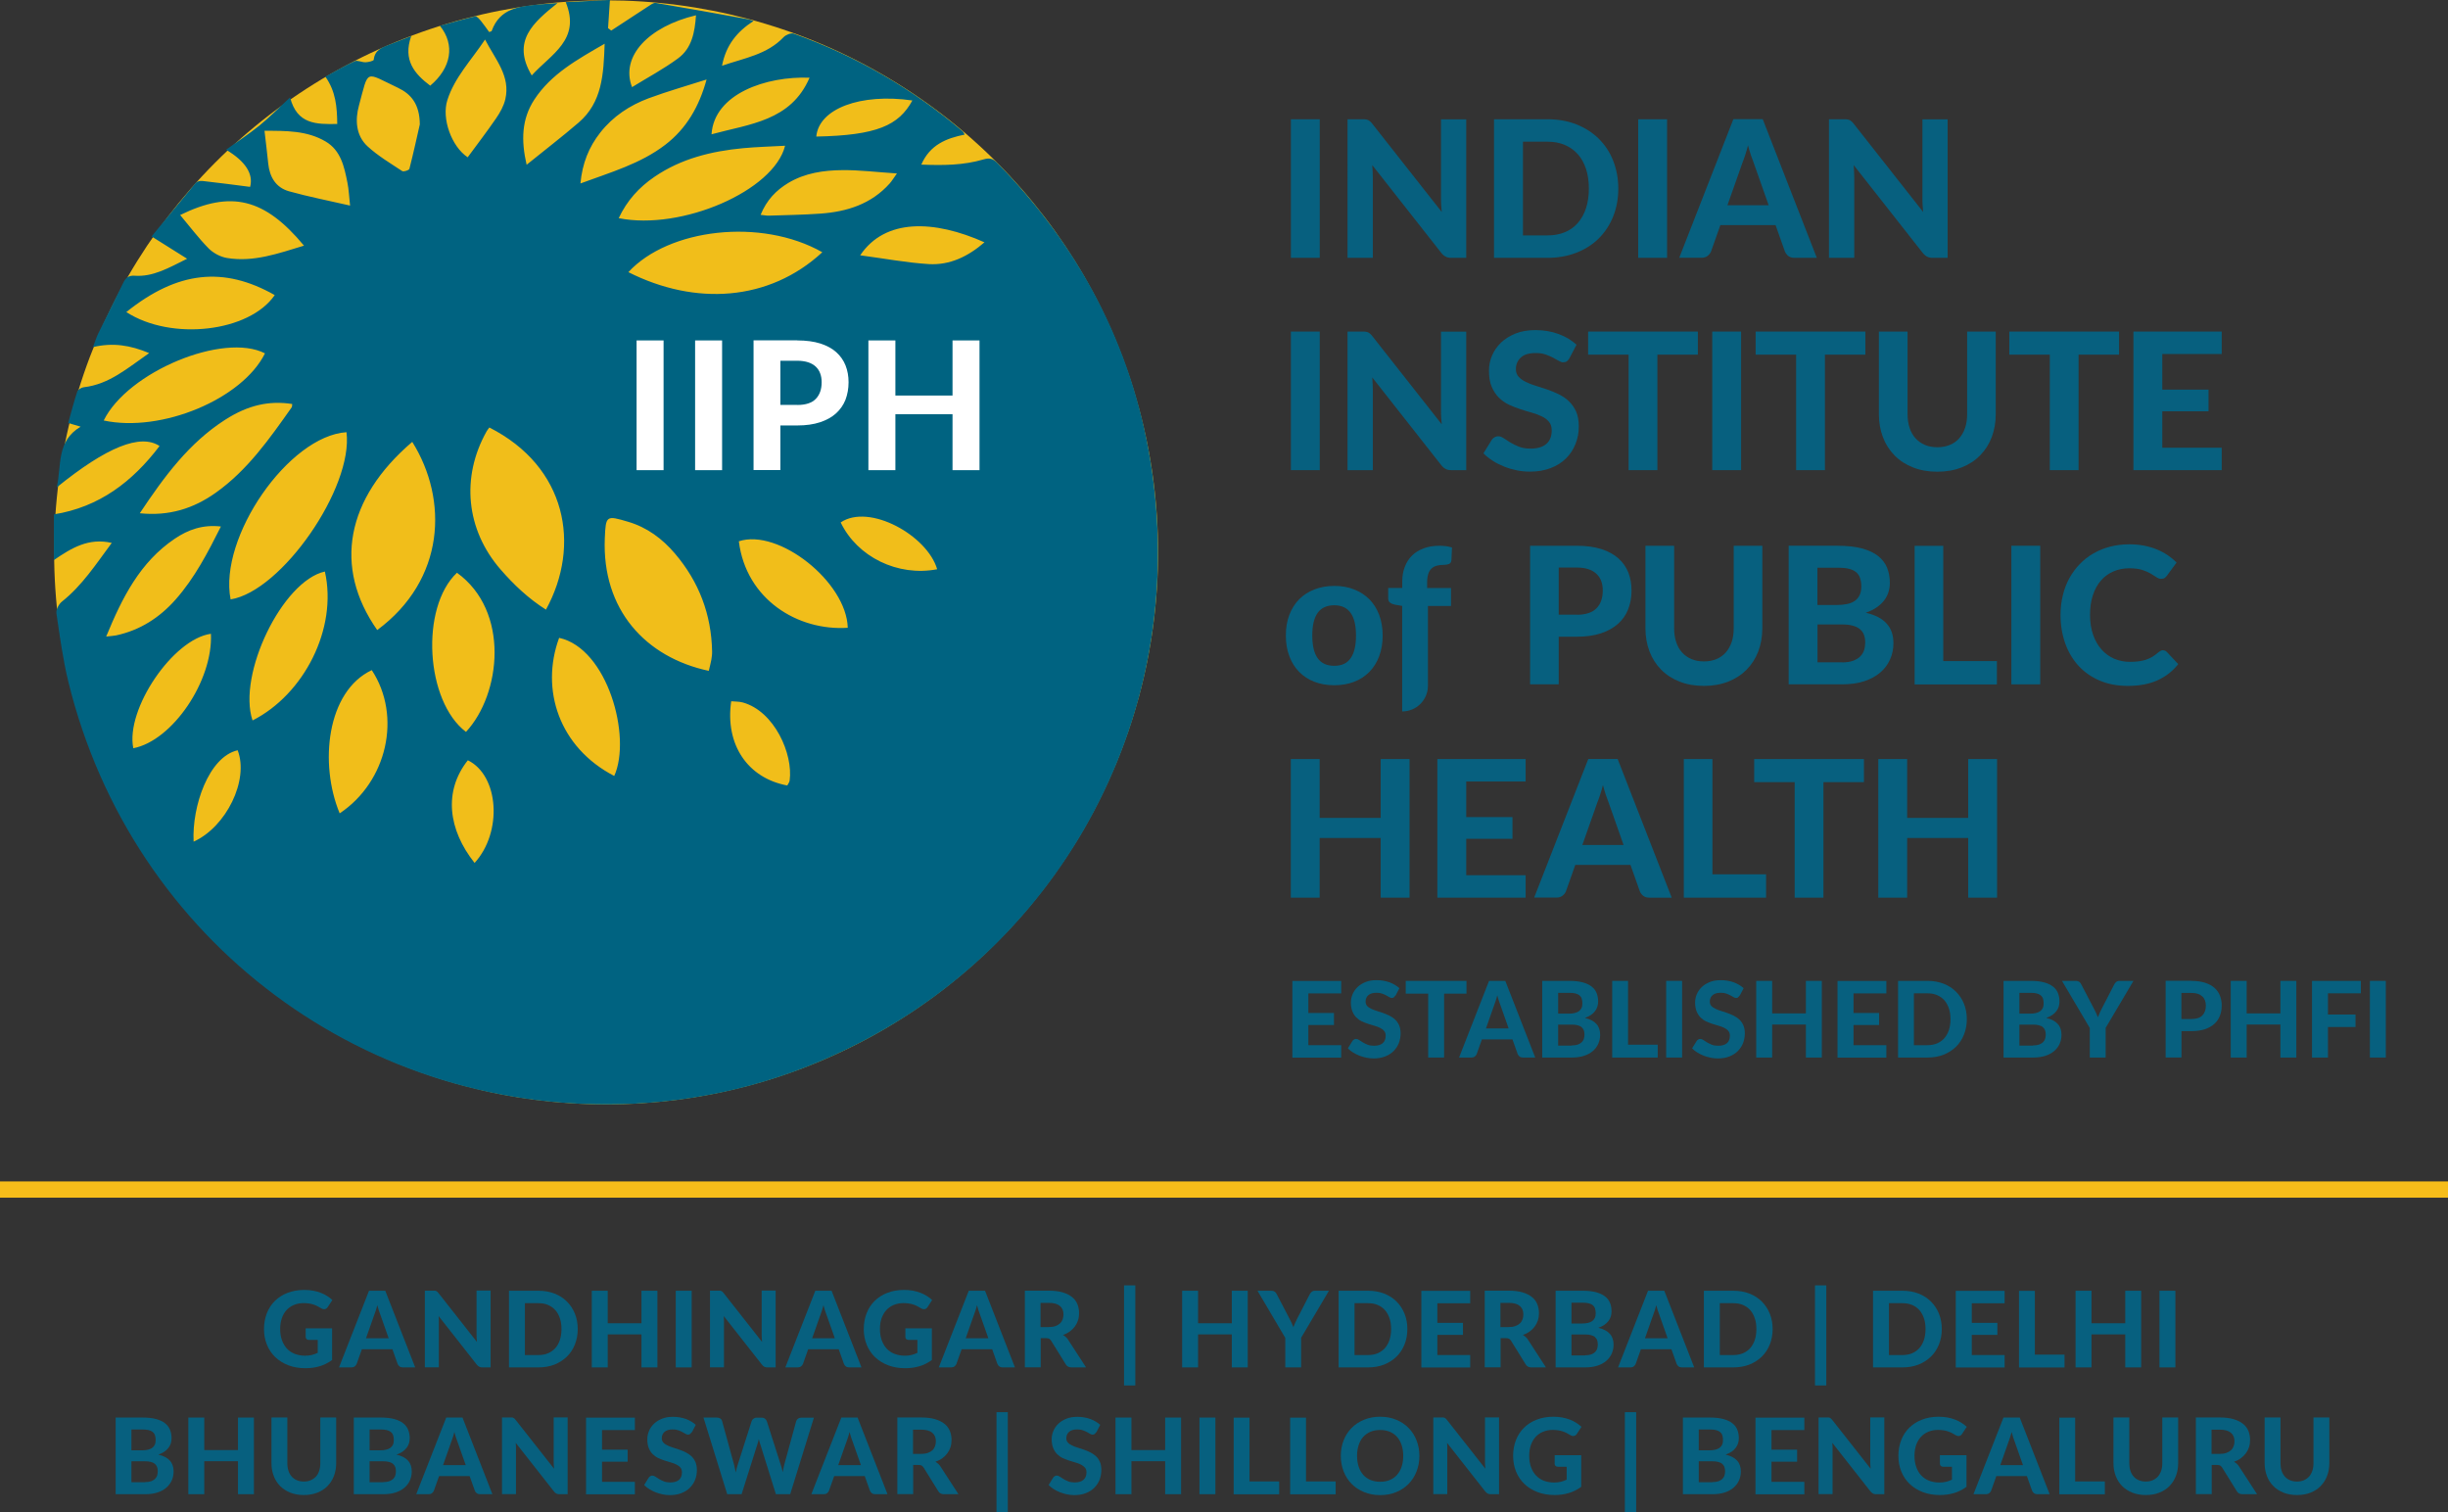 <?xml version="1.0" encoding="UTF-8"?>
<svg id="Layer_2" data-name="Layer 2" xmlns="http://www.w3.org/2000/svg" viewBox="0 0 301.18 186.04">
  <rect x="0" y="0" width="301.18" height="186.04" fill="#333333" stroke="none"/>
  <defs>
    <style>
      .cls-1 {
        fill: #07607f;
      }

      .cls-2 {
        fill: #fff;
      }

      .cls-3 {
        fill: #006381;
      }

      .cls-4 {
        fill: #f1be1a;
      }

      .cls-5 {
        fill: none;
        stroke: #f6bd1a;
        stroke-miterlimit: 10;
        stroke-width: 2px;
      }
    </style>
  </defs>
  <g id="Layer_1-2" data-name="Layer 1">
    <g>
      <g>
        <path class="cls-1" d="M37.62,163.42h3.24v3.89c-.48.35-.99.61-1.54.77-.54.16-1.12.24-1.73.24-.78,0-1.48-.12-2.11-.36-.63-.24-1.17-.58-1.61-1-.45-.43-.79-.94-1.03-1.53-.24-.59-.36-1.23-.36-1.93s.12-1.35.35-1.94c.23-.59.56-1.1.99-1.52s.95-.76,1.56-.99,1.29-.36,2.04-.36c.39,0,.75.03,1.09.09.34.06.65.15.94.26.29.11.55.24.79.39s.46.32.65.5l-.57.87c-.09.14-.2.22-.34.25s-.29,0-.46-.1c-.16-.1-.31-.18-.46-.26-.15-.08-.31-.14-.48-.2-.17-.06-.35-.1-.55-.13-.2-.03-.43-.05-.69-.05-.44,0-.83.08-1.19.23-.35.15-.66.37-.91.64-.25.28-.44.61-.57,1-.13.39-.2.83-.2,1.31,0,.52.07.98.22,1.39.15.41.36.76.62,1.04.27.28.59.5.97.64s.79.22,1.25.22c.31,0,.59-.03.84-.09.24-.06.48-.15.72-.26v-1.59h-1.07c-.13,0-.22-.03-.3-.1-.07-.07-.11-.15-.11-.26v-1.09Z"/>
        <path class="cls-1" d="M51.09,168.22h-1.52c-.17,0-.31-.04-.41-.12-.11-.08-.19-.18-.24-.31l-.64-1.8h-3.76l-.64,1.8c-.04.11-.12.21-.23.3s-.24.13-.41.13h-1.53l3.69-9.43h2l3.68,9.43ZM47.82,164.64l-1.02-2.89c-.06-.15-.12-.33-.19-.53-.07-.2-.13-.42-.19-.66-.06.24-.12.47-.19.67-.07.21-.13.38-.19.54l-1.01,2.87h2.8Z"/>
        <path class="cls-1" d="M60.36,158.79v9.43h-1.01c-.15,0-.28-.02-.38-.08-.1-.05-.21-.13-.31-.26l-4.7-5.98c.01.15.02.3.03.45,0,.15,0,.28,0,.41v5.45h-1.72v-9.43h1.03c.08,0,.15,0,.21,0,.06,0,.11.02.16.05.05.02.09.05.14.09.04.04.09.09.14.16l4.73,6.01c-.02-.16-.03-.32-.04-.48,0-.15-.01-.3-.01-.44v-5.4h1.72Z"/>
        <path class="cls-1" d="M71.08,163.5c0,.69-.12,1.32-.35,1.9-.23.58-.56,1.08-.98,1.49s-.93.74-1.52.98c-.59.23-1.25.35-1.98.35h-3.63v-9.43h3.63c.72,0,1.38.12,1.98.35.59.23,1.1.56,1.52.98.42.42.75.92.98,1.49s.35,1.21.35,1.89ZM69.08,163.5c0-.49-.06-.94-.2-1.33-.13-.39-.32-.73-.56-1-.24-.27-.54-.48-.89-.63-.35-.15-.74-.22-1.19-.22h-1.66v6.38h1.66c.44,0,.84-.07,1.19-.22.35-.15.64-.36.89-.63s.43-.61.56-1c.13-.39.2-.84.2-1.34Z"/>
        <path class="cls-1" d="M80.88,158.79v9.43h-1.96v-4.06h-4.15v4.06h-1.96v-9.43h1.96v4h4.15v-4h1.96Z"/>
        <path class="cls-1" d="M85.1,168.22h-1.96v-9.43h1.96v9.43Z"/>
        <path class="cls-1" d="M95.43,158.79v9.43h-1.01c-.15,0-.28-.02-.38-.08-.1-.05-.21-.13-.3-.26l-4.7-5.98c.01.15.02.3.03.45s0,.28,0,.41v5.45h-1.72v-9.43h1.03c.08,0,.15,0,.21,0,.06,0,.11.02.16.05.05.02.09.05.14.09s.09.09.14.16l4.73,6.01c-.02-.16-.03-.32-.04-.48,0-.15-.01-.3-.01-.44v-5.4h1.72Z"/>
        <path class="cls-1" d="M105.99,168.22h-1.51c-.17,0-.31-.04-.41-.12s-.19-.18-.24-.31l-.64-1.8h-3.76l-.64,1.8c-.04.11-.12.21-.23.3s-.25.13-.41.13h-1.53l3.69-9.43h2l3.68,9.43ZM102.71,164.64l-1.02-2.89c-.06-.15-.12-.33-.19-.53-.07-.2-.13-.42-.19-.66-.06.24-.12.47-.19.67-.07.21-.13.38-.19.54l-1.01,2.87h2.8Z"/>
        <path class="cls-1" d="M111.41,163.42h3.24v3.89c-.48.35-.99.61-1.54.77-.54.16-1.12.24-1.73.24-.78,0-1.48-.12-2.11-.36s-1.17-.58-1.61-1c-.45-.43-.79-.94-1.03-1.53-.24-.59-.36-1.23-.36-1.93s.12-1.35.35-1.94c.23-.59.56-1.1.99-1.52.43-.42.95-.76,1.56-.99.61-.24,1.29-.36,2.04-.36.39,0,.75.03,1.09.09.34.06.65.15.94.26.29.11.55.24.79.39s.46.32.65.5l-.56.87c-.09.14-.2.22-.34.25s-.29,0-.46-.1c-.16-.1-.31-.18-.46-.26-.15-.08-.31-.14-.48-.2-.17-.06-.35-.1-.55-.13-.2-.03-.43-.05-.69-.05-.44,0-.83.08-1.19.23s-.66.37-.91.64-.44.61-.58,1-.2.83-.2,1.31c0,.52.07.98.22,1.39.15.41.36.76.62,1.04.27.28.59.5.97.64s.79.22,1.25.22c.31,0,.59-.03.83-.09.25-.06.48-.15.72-.26v-1.59h-1.07c-.12,0-.22-.03-.3-.1s-.11-.15-.11-.26v-1.09Z"/>
        <path class="cls-1" d="M124.88,168.22h-1.52c-.17,0-.31-.04-.41-.12-.11-.08-.19-.18-.24-.31l-.64-1.8h-3.76l-.64,1.8c-.04.11-.12.21-.23.3s-.24.13-.41.13h-1.53l3.69-9.43h2l3.68,9.43ZM121.6,164.64l-1.02-2.89c-.06-.15-.12-.33-.19-.53-.07-.2-.13-.42-.19-.66-.06.24-.12.47-.19.67-.07.21-.13.38-.19.54l-1.01,2.87h2.8Z"/>
        <path class="cls-1" d="M133.59,168.22h-1.76c-.33,0-.57-.13-.71-.38l-1.79-2.89c-.07-.11-.15-.2-.24-.25s-.22-.08-.39-.08h-.66v3.59h-1.95v-9.43h2.96c.66,0,1.22.07,1.69.21.47.14.85.33,1.15.57.3.24.52.53.66.87.14.34.21.71.21,1.11,0,.31-.04.61-.13.89-.09.28-.22.53-.39.76-.17.23-.38.43-.62.61-.25.18-.53.32-.84.43.13.07.24.15.35.25.11.1.21.21.29.35l2.2,3.39ZM129.02,163.26c.32,0,.59-.04.82-.12s.42-.19.57-.33c.15-.14.26-.31.33-.5s.1-.4.1-.62c0-.45-.15-.79-.45-1.04s-.75-.37-1.36-.37h-1.01v2.98h1Z"/>
        <path class="cls-1" d="M138.29,158.13h1.39v12.31h-1.39v-12.31Z"/>
        <path class="cls-1" d="M153.51,158.79v9.43h-1.96v-4.06h-4.15v4.06h-1.96v-9.43h1.96v4h4.15v-4h1.96Z"/>
        <path class="cls-1" d="M160.08,164.59v3.63h-1.95v-3.63l-3.42-5.8h1.72c.17,0,.3.04.41.12.1.08.18.18.24.31l1.55,2.97c.1.2.2.39.28.56.08.17.16.35.22.52.06-.17.13-.35.21-.52.08-.17.17-.36.27-.56l1.53-2.97c.05-.1.13-.2.23-.29.1-.09.24-.14.4-.14h1.73l-3.43,5.8Z"/>
        <path class="cls-1" d="M173.15,163.5c0,.69-.12,1.32-.35,1.9-.23.58-.56,1.08-.98,1.49s-.93.74-1.52.98c-.59.23-1.25.35-1.98.35h-3.63v-9.43h3.63c.72,0,1.38.12,1.98.35.59.23,1.1.56,1.52.98.42.42.75.92.98,1.49s.35,1.21.35,1.89ZM171.15,163.5c0-.49-.06-.94-.2-1.33-.13-.39-.32-.73-.56-1-.24-.27-.54-.48-.89-.63-.35-.15-.74-.22-1.19-.22h-1.66v6.38h1.66c.44,0,.84-.07,1.19-.22.35-.15.64-.36.89-.63.24-.28.43-.61.56-1,.13-.39.2-.84.2-1.34Z"/>
        <path class="cls-1" d="M176.84,160.32v2.42h3.15v1.48h-3.15v2.48h4.04v1.53h-6.01v-9.43h6.01v1.53h-4.04Z"/>
        <path class="cls-1" d="M190.17,168.22h-1.76c-.33,0-.57-.13-.71-.38l-1.79-2.89c-.07-.11-.16-.2-.24-.25s-.22-.08-.39-.08h-.66v3.59h-1.95v-9.43h2.96c.66,0,1.22.07,1.69.21.47.14.85.33,1.15.57.3.24.52.53.66.87s.21.71.21,1.11c0,.31-.04.61-.13.89s-.22.53-.39.76c-.17.23-.38.43-.62.61s-.53.32-.84.43c.13.07.24.15.35.25.11.1.21.21.29.35l2.2,3.39ZM185.6,163.26c.32,0,.59-.04.82-.12s.42-.19.57-.33.26-.31.33-.5.1-.4.1-.62c0-.45-.15-.79-.45-1.04s-.75-.37-1.36-.37h-1.01v2.98h1Z"/>
        <path class="cls-1" d="M194.74,158.79c.63,0,1.17.06,1.62.18s.81.29,1.1.51.49.48.62.8c.13.31.19.66.19,1.05,0,.22-.03.42-.09.62s-.16.39-.29.56c-.13.18-.3.33-.51.48-.21.14-.46.26-.74.36.64.15,1.12.4,1.42.74.31.34.46.79.46,1.33,0,.4-.08.77-.23,1.11-.15.34-.38.64-.67.89-.29.25-.66.45-1.09.59-.43.14-.93.21-1.49.21h-3.65v-9.43h3.35ZM193.34,160.27v2.55h1.28c.27,0,.52-.02.73-.07.21-.05.39-.12.53-.22s.25-.23.33-.39c.08-.16.11-.36.11-.59s-.03-.43-.09-.6c-.06-.17-.16-.3-.29-.4s-.29-.17-.49-.22c-.2-.05-.44-.07-.71-.07h-1.4ZM195.01,166.73c.31,0,.57-.04.77-.11.2-.08.36-.18.48-.3.12-.13.21-.27.25-.43.05-.16.07-.33.07-.5,0-.19-.03-.36-.08-.51s-.15-.28-.27-.39c-.12-.11-.29-.19-.49-.24-.2-.06-.45-.08-.74-.08h-1.66v2.58h1.67Z"/>
        <path class="cls-1" d="M208.44,168.22h-1.51c-.17,0-.31-.04-.41-.12-.11-.08-.18-.18-.24-.31l-.64-1.8h-3.76l-.64,1.8c-.04.11-.12.21-.23.3s-.25.13-.41.13h-1.53l3.69-9.43h2l3.68,9.43ZM205.17,164.64l-1.02-2.89c-.06-.15-.12-.33-.19-.53-.07-.2-.13-.42-.19-.66-.06.24-.12.47-.19.67-.07.21-.13.38-.19.54l-1.01,2.87h2.8Z"/>
        <path class="cls-1" d="M218.09,163.5c0,.69-.12,1.32-.35,1.9-.23.58-.56,1.08-.98,1.49s-.93.74-1.52.98c-.59.23-1.25.35-1.98.35h-3.63v-9.43h3.63c.72,0,1.38.12,1.98.35.59.23,1.1.56,1.52.98.42.42.75.92.98,1.49s.35,1.21.35,1.89ZM216.09,163.5c0-.49-.06-.94-.2-1.33-.13-.39-.32-.73-.56-1-.24-.27-.54-.48-.89-.63-.35-.15-.74-.22-1.19-.22h-1.66v6.38h1.66c.44,0,.84-.07,1.19-.22.35-.15.64-.36.89-.63.24-.28.43-.61.56-1,.13-.39.2-.84.2-1.34Z"/>
        <path class="cls-1" d="M223.3,158.13h1.39v12.31h-1.39v-12.31Z"/>
        <path class="cls-1" d="M238.9,163.5c0,.69-.12,1.32-.35,1.9-.23.58-.56,1.08-.98,1.49s-.93.74-1.52.98c-.59.23-1.25.35-1.98.35h-3.63v-9.43h3.63c.72,0,1.38.12,1.98.35.59.23,1.1.56,1.52.98.42.42.75.92.98,1.49s.35,1.21.35,1.89ZM236.9,163.5c0-.49-.06-.94-.2-1.33-.13-.39-.32-.73-.56-1-.24-.27-.54-.48-.89-.63-.35-.15-.74-.22-1.19-.22h-1.66v6.38h1.66c.44,0,.84-.07,1.19-.22.35-.15.64-.36.89-.63.24-.28.43-.61.56-1,.13-.39.2-.84.2-1.34Z"/>
        <path class="cls-1" d="M242.59,160.32v2.42h3.15v1.48h-3.15v2.48h4.04v1.53h-6.01v-9.43h6.01v1.53h-4.04Z"/>
        <path class="cls-1" d="M254,166.64v1.59h-5.6v-9.43h1.95v7.85h3.65Z"/>
        <path class="cls-1" d="M263.43,158.79v9.43h-1.96v-4.06h-4.15v4.06h-1.96v-9.43h1.96v4h4.15v-4h1.96Z"/>
        <path class="cls-1" d="M267.64,168.22h-1.96v-9.43h1.96v9.43Z"/>
        <path class="cls-1" d="M17.57,174.39c.63,0,1.17.06,1.62.18.45.12.81.29,1.1.51.28.22.49.48.62.8.13.31.2.66.2,1.05,0,.22-.03.42-.09.62-.06.2-.16.39-.29.56-.13.18-.3.33-.51.48-.21.14-.46.26-.74.36.64.15,1.12.4,1.42.74.31.34.46.79.46,1.33,0,.4-.08.77-.23,1.11-.15.34-.38.64-.67.89-.29.25-.66.45-1.09.59-.43.14-.93.21-1.49.21h-3.65v-9.43h3.35ZM16.17,175.87v2.55h1.28c.27,0,.52-.02.73-.07.21-.05.39-.12.53-.22.14-.1.25-.23.33-.39.08-.16.11-.36.11-.59s-.03-.43-.09-.6c-.06-.17-.16-.3-.29-.4-.13-.1-.29-.17-.49-.22-.2-.05-.44-.07-.71-.07h-1.4ZM17.84,182.33c.31,0,.57-.04.77-.11.2-.08.36-.18.48-.3.12-.13.21-.27.25-.43.05-.16.07-.33.07-.5,0-.19-.03-.36-.08-.51-.06-.15-.15-.28-.27-.39-.13-.11-.29-.19-.49-.24-.2-.06-.45-.08-.74-.08h-1.66v2.58h1.67Z"/>
        <path class="cls-1" d="M31.24,174.39v9.43h-1.96v-4.06h-4.15v4.06h-1.96v-9.43h1.96v4h4.15v-4h1.96Z"/>
        <path class="cls-1" d="M37.38,182.26c.32,0,.6-.05.85-.16.25-.11.46-.26.64-.45s.31-.43.4-.71c.09-.28.14-.59.14-.94v-5.62h1.95v5.62c0,.57-.09,1.1-.28,1.58-.18.48-.45.89-.79,1.24s-.76.62-1.25.81-1.04.29-1.66.29-1.17-.1-1.66-.29c-.49-.2-.91-.47-1.25-.81s-.61-.76-.79-1.24c-.19-.48-.28-1-.28-1.58v-5.62h1.95v5.62c0,.35.05.66.14.94s.22.51.4.71.39.35.64.45c.25.11.54.16.86.16Z"/>
        <path class="cls-1" d="M46.87,174.39c.63,0,1.17.06,1.62.18.45.12.81.29,1.1.51.28.22.49.48.62.8.13.31.2.66.2,1.05,0,.22-.03.42-.09.62-.06.2-.16.39-.29.56-.13.18-.3.33-.51.48-.21.14-.46.26-.74.36.64.15,1.12.4,1.42.74.31.34.46.79.46,1.33,0,.4-.08.77-.23,1.11-.15.34-.38.64-.67.89-.29.25-.66.45-1.09.59-.43.14-.93.21-1.49.21h-3.65v-9.43h3.35ZM45.47,175.87v2.55h1.28c.27,0,.52-.02.73-.07.21-.05.39-.12.53-.22.14-.1.25-.23.33-.39.08-.16.11-.36.11-.59s-.03-.43-.09-.6c-.06-.17-.16-.3-.29-.4-.13-.1-.29-.17-.49-.22-.2-.05-.44-.07-.71-.07h-1.4ZM47.14,182.33c.31,0,.57-.04.77-.11.2-.08.36-.18.48-.3.12-.13.21-.27.25-.43.05-.16.07-.33.07-.5,0-.19-.03-.36-.08-.51-.06-.15-.15-.28-.27-.39-.13-.11-.29-.19-.49-.24-.2-.06-.45-.08-.74-.08h-1.66v2.58h1.67Z"/>
        <path class="cls-1" d="M60.58,183.82h-1.51c-.17,0-.31-.04-.41-.12-.11-.08-.19-.18-.24-.31l-.64-1.8h-3.76l-.64,1.8c-.04.11-.12.21-.23.3-.11.09-.24.13-.41.13h-1.53l3.69-9.43h2l3.68,9.43ZM57.3,180.24l-1.02-2.89c-.06-.15-.12-.33-.19-.53-.07-.2-.13-.42-.19-.66-.06.24-.12.47-.19.67-.07.21-.13.38-.19.54l-1.01,2.87h2.8Z"/>
        <path class="cls-1" d="M69.84,174.39v9.43h-1.01c-.15,0-.28-.02-.38-.08-.1-.05-.21-.13-.3-.26l-4.7-5.98c.01.15.02.3.03.45s0,.28,0,.41v5.45h-1.72v-9.43h1.03c.08,0,.15,0,.21,0,.06,0,.11.02.16.05.05.02.09.05.14.09s.09.09.14.16l4.73,6.01c-.02-.16-.03-.32-.04-.48,0-.15-.01-.3-.01-.44v-5.4h1.72Z"/>
        <path class="cls-1" d="M74.07,175.92v2.42h3.15v1.48h-3.15v2.48h4.04v1.53h-6.01v-9.43h6.01v1.53h-4.04Z"/>
        <path class="cls-1" d="M85.08,176.2c-.06.1-.12.17-.19.22-.06.05-.14.07-.24.07s-.2-.03-.31-.1c-.11-.07-.24-.14-.39-.22-.15-.08-.32-.15-.51-.22-.19-.07-.41-.1-.67-.1-.45,0-.79.1-1.01.3-.23.2-.34.46-.34.79,0,.21.06.38.19.52.12.14.29.25.49.35s.43.19.69.27.52.16.79.26c.27.09.53.2.79.33s.48.28.69.47c.2.19.36.42.49.7.12.27.19.61.19,1,0,.43-.07.83-.22,1.21-.15.37-.37.7-.65.98-.28.28-.63.5-1.04.66s-.88.24-1.41.24c-.3,0-.6-.03-.89-.09s-.58-.14-.86-.25c-.27-.11-.53-.24-.78-.39-.24-.15-.46-.32-.64-.51l.57-.92c.05-.07.11-.13.19-.17.08-.05.16-.07.25-.07.12,0,.24.04.37.13.13.09.28.18.45.29.17.1.37.2.59.29.22.09.49.13.8.13.46,0,.81-.1,1.06-.31.25-.21.37-.52.37-.93,0-.24-.06-.43-.18-.58-.12-.15-.29-.27-.48-.37-.2-.1-.43-.19-.68-.26s-.52-.15-.79-.24c-.27-.09-.53-.19-.79-.31-.26-.12-.48-.28-.68-.48s-.36-.45-.48-.74c-.12-.29-.18-.66-.18-1.1,0-.35.07-.69.21-1.02s.34-.62.61-.88c.27-.26.6-.46.99-.62.39-.16.84-.23,1.35-.23.57,0,1.09.09,1.58.26.48.18.89.42,1.22.73l-.48.92Z"/>
        <path class="cls-1" d="M100.14,174.39l-2.92,9.43h-1.76l-1.93-6.17c-.03-.09-.06-.18-.09-.29-.03-.1-.06-.21-.08-.33-.03.12-.05.23-.08.33-.03.1-.06.2-.09.29l-1.95,6.17h-1.77l-2.92-9.43h1.64c.17,0,.31.04.43.12s.19.18.22.31l1.46,5.32c.04.15.07.31.11.48.04.17.07.35.11.54.04-.2.08-.38.12-.55s.09-.33.14-.47l1.7-5.32c.04-.11.11-.21.22-.29s.25-.13.42-.13h.57c.17,0,.31.04.41.12.11.08.19.18.24.31l1.7,5.32c.05.14.1.29.14.45.04.16.08.33.12.52.03-.18.07-.35.1-.52.03-.16.07-.31.1-.45l1.46-5.32c.03-.11.1-.21.22-.3.12-.09.26-.13.42-.13h1.53Z"/>
        <path class="cls-1" d="M109.19,183.82h-1.51c-.17,0-.31-.04-.41-.12s-.19-.18-.24-.31l-.64-1.8h-3.76l-.64,1.8c-.04.11-.12.21-.23.3s-.25.13-.41.13h-1.53l3.69-9.43h2l3.68,9.43ZM105.92,180.24l-1.02-2.89c-.06-.15-.12-.33-.19-.53-.07-.2-.13-.42-.19-.66-.06.24-.12.47-.19.67-.07.21-.13.38-.19.54l-1.01,2.87h2.8Z"/>
        <path class="cls-1" d="M117.9,183.82h-1.76c-.33,0-.57-.13-.71-.38l-1.79-2.89c-.07-.11-.16-.2-.24-.25s-.22-.08-.39-.08h-.66v3.59h-1.95v-9.43h2.96c.66,0,1.22.07,1.69.21.47.14.85.33,1.15.57.3.24.52.53.66.87s.21.71.21,1.11c0,.31-.04.61-.13.89-.09.28-.22.53-.39.76-.17.23-.38.43-.62.61-.25.18-.53.32-.85.43.12.07.24.15.35.25.11.1.21.21.29.35l2.2,3.39ZM113.33,178.86c.32,0,.59-.04.82-.12.23-.08.42-.19.57-.33.15-.14.25-.31.32-.5s.1-.4.1-.62c0-.45-.15-.79-.45-1.04s-.75-.37-1.35-.37h-1.01v2.98h1Z"/>
        <path class="cls-1" d="M122.6,173.73h1.39v12.31h-1.39v-12.31Z"/>
        <path class="cls-1" d="M134.85,176.2c-.06.1-.12.17-.19.22-.06.05-.14.07-.24.07s-.2-.03-.31-.1c-.11-.07-.24-.14-.39-.22-.15-.08-.32-.15-.51-.22-.19-.07-.41-.1-.67-.1-.45,0-.79.1-1.01.3-.22.2-.34.46-.34.79,0,.21.06.38.19.52.12.14.29.25.49.35s.43.19.69.27c.25.08.52.16.79.26.27.09.53.2.79.33s.48.28.69.47.36.42.49.7c.12.27.18.61.18,1,0,.43-.08.83-.22,1.21-.15.37-.37.7-.65.98-.28.28-.63.5-1.04.66-.41.16-.88.24-1.41.24-.3,0-.6-.03-.89-.09s-.58-.14-.86-.25-.53-.24-.78-.39c-.24-.15-.45-.32-.64-.51l.57-.92c.05-.07.11-.13.19-.17.08-.05.16-.07.25-.07.12,0,.24.04.37.13.13.09.28.18.45.29.17.1.36.2.59.29.22.09.49.13.8.13.46,0,.81-.1,1.06-.31.25-.21.38-.52.38-.93,0-.24-.06-.43-.19-.58s-.29-.27-.48-.37-.43-.19-.68-.26-.52-.15-.79-.24c-.27-.09-.53-.19-.79-.31-.26-.12-.48-.28-.68-.48-.2-.2-.36-.45-.48-.74-.12-.29-.19-.66-.19-1.1,0-.35.07-.69.21-1.02.14-.33.34-.62.61-.88.27-.26.6-.46.99-.62.39-.16.84-.23,1.35-.23.57,0,1.09.09,1.58.26.48.18.89.42,1.23.73l-.48.92Z"/>
        <path class="cls-1" d="M145.31,174.39v9.43h-1.96v-4.06h-4.15v4.06h-1.96v-9.43h1.96v4h4.15v-4h1.96Z"/>
        <path class="cls-1" d="M149.53,183.82h-1.96v-9.43h1.96v9.43Z"/>
        <path class="cls-1" d="M157.38,182.24v1.59h-5.6v-9.43h1.95v7.85h3.65Z"/>
        <path class="cls-1" d="M164.33,182.24v1.59h-5.6v-9.43h1.95v7.85h3.65Z"/>
        <path class="cls-1" d="M174.63,179.1c0,.69-.12,1.33-.35,1.92-.23.59-.56,1.1-.98,1.53-.42.43-.93.77-1.52,1.01-.59.25-1.25.37-1.98.37s-1.38-.12-1.98-.37c-.59-.24-1.1-.58-1.53-1.01-.42-.43-.75-.94-.98-1.53-.23-.59-.35-1.23-.35-1.92s.12-1.33.35-1.91c.23-.59.56-1.1.98-1.52.42-.43.93-.77,1.53-1.01.59-.25,1.25-.37,1.98-.37s1.38.12,1.98.37c.59.24,1.1.58,1.52,1.01.42.43.75.94.98,1.53.23.59.35,1.22.35,1.91ZM172.64,179.1c0-.49-.07-.94-.2-1.33-.13-.39-.32-.73-.56-1-.25-.28-.54-.49-.89-.63-.35-.15-.74-.22-1.19-.22s-.84.07-1.19.22-.65.36-.89.63c-.25.27-.43.61-.56,1-.13.39-.2.83-.2,1.33s.07.94.2,1.34c.13.39.32.72.56,1,.24.27.54.48.89.63.35.14.75.22,1.19.22s.84-.07,1.19-.22c.35-.15.65-.35.89-.63.24-.27.43-.61.56-1,.13-.39.2-.84.2-1.34Z"/>
        <path class="cls-1" d="M184.43,174.39v9.43h-1.01c-.15,0-.28-.02-.38-.08-.1-.05-.21-.13-.31-.26l-4.7-5.98c.01.15.02.3.03.45,0,.15,0,.28,0,.41v5.45h-1.72v-9.43h1.03c.08,0,.15,0,.21,0s.11.02.16.05c.05.02.09.05.14.09.04.04.09.09.14.16l4.73,6.01c-.02-.16-.03-.32-.04-.48,0-.15-.01-.3-.01-.44v-5.4h1.72Z"/>
        <path class="cls-1" d="M191.3,179.02h3.24v3.89c-.48.35-.99.61-1.54.77-.54.16-1.12.24-1.73.24-.78,0-1.48-.12-2.11-.36-.63-.24-1.17-.58-1.61-1-.45-.43-.79-.94-1.03-1.53-.24-.59-.36-1.23-.36-1.93s.12-1.35.35-1.94c.23-.59.56-1.1.99-1.52s.95-.76,1.56-.99c.61-.24,1.29-.36,2.04-.36.39,0,.75.03,1.09.09.34.06.65.15.94.26.29.11.55.24.79.39.24.15.45.32.65.5l-.57.87c-.09.14-.2.22-.34.25s-.29,0-.46-.1c-.16-.1-.31-.18-.46-.26-.15-.08-.31-.14-.48-.2-.17-.06-.35-.1-.55-.13s-.43-.05-.69-.05c-.44,0-.83.08-1.19.23s-.66.37-.91.64-.44.61-.58,1c-.13.39-.2.83-.2,1.31,0,.52.07.98.22,1.39.15.41.35.76.62,1.04.27.28.59.5.96.64s.79.22,1.25.22c.31,0,.59-.03.84-.09.24-.06.48-.15.72-.26v-1.59h-1.07c-.13,0-.22-.03-.3-.1-.07-.07-.11-.15-.11-.26v-1.09Z"/>
        <path class="cls-1" d="M199.91,173.73h1.39v12.31h-1.39v-12.31Z"/>
        <path class="cls-1" d="M210.4,174.39c.63,0,1.17.06,1.62.18s.81.29,1.1.51.49.48.62.8c.13.31.19.66.19,1.05,0,.22-.03.42-.09.62s-.16.39-.29.56c-.13.18-.3.33-.51.48-.21.14-.46.26-.74.36.64.15,1.12.4,1.42.74.31.34.46.79.46,1.33,0,.4-.08.77-.23,1.11-.15.34-.38.64-.67.89-.29.25-.66.45-1.09.59-.43.14-.93.21-1.49.21h-3.65v-9.43h3.35ZM209,175.87v2.55h1.28c.27,0,.52-.02.73-.07.21-.05.39-.12.53-.22s.25-.23.33-.39c.08-.16.11-.36.11-.59s-.03-.43-.09-.6c-.06-.17-.16-.3-.29-.4s-.29-.17-.49-.22c-.2-.05-.44-.07-.71-.07h-1.4ZM210.67,182.33c.31,0,.57-.04.77-.11.2-.08.36-.18.48-.3.12-.13.21-.27.25-.43.05-.16.07-.33.07-.5,0-.19-.03-.36-.08-.51s-.15-.28-.27-.39c-.12-.11-.29-.19-.49-.24-.2-.06-.45-.08-.74-.08h-1.66v2.58h1.67Z"/>
        <path class="cls-1" d="M217.95,175.92v2.42h3.15v1.48h-3.15v2.48h4.04v1.53h-6.01v-9.43h6.01v1.53h-4.04Z"/>
        <path class="cls-1" d="M231.83,174.39v9.43h-1.01c-.15,0-.28-.02-.38-.08-.1-.05-.21-.13-.31-.26l-4.7-5.98c.01.15.02.3.03.45,0,.15,0,.28,0,.41v5.45h-1.72v-9.43h1.03c.08,0,.15,0,.21,0s.11.02.16.05c.05.02.09.05.14.09.04.04.09.09.14.16l4.73,6.01c-.02-.16-.03-.32-.04-.48,0-.15-.01-.3-.01-.44v-5.4h1.72Z"/>
        <path class="cls-1" d="M238.7,179.02h3.24v3.89c-.48.35-.99.61-1.54.77-.54.16-1.12.24-1.73.24-.78,0-1.48-.12-2.11-.36-.63-.24-1.17-.58-1.61-1-.45-.43-.79-.94-1.03-1.53-.24-.59-.36-1.23-.36-1.93s.12-1.35.35-1.94c.23-.59.56-1.1.99-1.52s.95-.76,1.56-.99c.61-.24,1.29-.36,2.04-.36.39,0,.75.03,1.09.09.34.06.65.15.94.26.29.11.55.24.79.39.24.15.45.32.65.5l-.57.87c-.09.14-.2.22-.34.25s-.29,0-.46-.1c-.16-.1-.31-.18-.46-.26-.15-.08-.31-.14-.48-.2-.17-.06-.35-.1-.55-.13s-.43-.05-.69-.05c-.44,0-.83.08-1.19.23s-.66.37-.91.64-.44.61-.58,1c-.13.39-.2.83-.2,1.31,0,.52.07.98.22,1.39.15.41.35.76.62,1.04.27.28.59.5.96.64s.79.22,1.25.22c.31,0,.59-.03.84-.09.24-.06.48-.15.72-.26v-1.59h-1.07c-.13,0-.22-.03-.3-.1-.07-.07-.11-.15-.11-.26v-1.09Z"/>
        <path class="cls-1" d="M252.17,183.82h-1.51c-.17,0-.31-.04-.41-.12-.11-.08-.18-.18-.24-.31l-.64-1.8h-3.76l-.64,1.8c-.04.11-.12.21-.23.3s-.25.13-.41.13h-1.53l3.69-9.43h2l3.68,9.43ZM248.89,180.24l-1.02-2.89c-.06-.15-.12-.33-.19-.53-.07-.2-.13-.42-.19-.66-.06.24-.12.47-.19.67-.07.21-.13.38-.19.54l-1.01,2.87h2.8Z"/>
        <path class="cls-1" d="M258.96,182.24v1.59h-5.6v-9.43h1.95v7.85h3.65Z"/>
        <path class="cls-1" d="M264,182.26c.32,0,.6-.05.85-.16.25-.11.46-.26.64-.45.17-.2.3-.43.4-.71.09-.28.14-.59.14-.94v-5.62h1.95v5.62c0,.57-.09,1.1-.28,1.58-.18.48-.45.89-.79,1.24-.34.35-.76.62-1.25.81-.49.2-1.04.29-1.66.29s-1.17-.1-1.66-.29c-.49-.2-.91-.47-1.25-.81-.34-.35-.61-.76-.79-1.24-.18-.48-.28-1-.28-1.58v-5.62h1.95v5.62c0,.35.04.66.14.94.09.28.22.51.4.71.17.2.39.35.64.45.25.11.54.16.86.16Z"/>
        <path class="cls-1" d="M277.66,183.82h-1.76c-.33,0-.57-.13-.71-.38l-1.79-2.89c-.07-.11-.16-.2-.24-.25s-.22-.08-.39-.08h-.66v3.59h-1.95v-9.43h2.96c.66,0,1.22.07,1.69.21.47.14.85.33,1.15.57.3.24.52.53.66.87s.21.71.21,1.11c0,.31-.04.61-.13.89s-.22.53-.39.76c-.17.23-.38.43-.62.61s-.53.32-.84.43c.13.07.24.15.35.25.11.1.21.21.29.35l2.2,3.39ZM273.09,178.86c.32,0,.59-.04.82-.12s.42-.19.57-.33.26-.31.33-.5.1-.4.1-.62c0-.45-.15-.79-.45-1.04s-.75-.37-1.36-.37h-1.01v2.98h1Z"/>
        <path class="cls-1" d="M282.6,182.26c.32,0,.6-.05.85-.16.25-.11.46-.26.64-.45.17-.2.3-.43.4-.71.09-.28.14-.59.14-.94v-5.62h1.95v5.62c0,.57-.09,1.1-.28,1.58-.18.48-.45.89-.79,1.24-.34.35-.76.62-1.25.81-.49.2-1.04.29-1.66.29s-1.17-.1-1.66-.29c-.49-.2-.91-.47-1.25-.81-.34-.35-.61-.76-.79-1.24-.18-.48-.28-1-.28-1.58v-5.62h1.95v5.62c0,.35.04.66.14.94.09.28.22.51.4.71.17.2.39.35.64.45.25.11.54.16.86.16Z"/>
      </g>
      <g>
        <g>
          <circle class="cls-4" cx="74.57" cy="67.95" r="67.91"/>
          <path class="cls-3" d="M18.64,29.1c1.78-2.17,3.59-4.39,5.43-6.59.16-.19.55-.28.82-.25,1.97.22,3.94.48,5.88.73.43-1.57-.56-3.15-2.96-4.57,1.44-1.03,2.82-1.93,4.09-2.96,1.26-1.03,2.42-2.2,3.79-3.48.85,3.33,3.23,3.32,5.8,3.27-.02-2.06-.17-3.99-1.46-5.82,1.22-.66,2.37-1.35,3.59-1.9.36-.16.9.15,1.36.13.35-.01.99-.17,1-.31.13-1.27,1.12-1.54,2.04-1.91.76-.3,1.52-.59,2.57-1-1.04,2.96.4,4.64,2.34,6.1,2.58-2.17,3.1-5.02,1.19-7.37,1.51-.41,2.93-.83,4.36-1.16.17-.04.48.32.67.54.37.45.7.94,1.03,1.39.18-.07.29-.08.31-.13,1.01-2.82,3.45-3.04,5.9-3.27.63-.06,1.27-.09,2.2-.16-2.95,2.37-5.7,4.66-3.17,8.9,2.36-2.62,6.08-4.37,4.18-9.02,1.98-.1,3.68-.18,5.44-.27-.08,1.24-.15,2.36-.23,3.47.13.1.26.2.39.3,1.5-.98,3-1.97,4.51-2.95.3-.19.68-.5.97-.45,3.81.64,7.61,1.33,11.41,2.02.14.03.27.09.62.2-2.06,1.33-3.39,2.98-3.88,5.51,2.77-.96,5.54-1.37,7.58-3.52.28-.29.92-.55,1.25-.43,7.67,2.74,14.6,6.77,20.81,12.04.06.05.08.14.21.38-2.25.45-4.27,1.25-5.33,3.69,2.67.11,5.2.09,7.66-.64.71-.21,1.15-.11,1.67.42,10.1,10.3,16.56,22.49,18.87,36.74,4.79,29.45-9.6,58.08-35.9,71.58-8.67,4.45-17.87,6.95-27.63,7.43-32.84,1.61-61.75-19.9-69.6-51.86-.68-2.78-1.06-5.63-1.48-8.47-.07-.45.3-1.14.68-1.44,2.48-1.97,4.17-4.58,6.13-7.22-2.86-.66-4.95.63-7.12,2.11v-5.62c5.58-.89,9.68-4.03,13-8.41-2.35-1.55-6.5.11-12.65,5.09.62-2.76-.07-5.67,2.94-7.47-.62-.18-.98-.29-1.53-.45.36-1.28.69-2.58,1.11-3.85.08-.25.51-.52.8-.55,3.15-.36,5.4-2.37,8.05-4.2-2.31-.97-4.44-1.32-6.91-.74.27-.71.43-1.23.66-1.7,1.01-2.08,2.06-4.14,3.07-6.22.29-.6.66-.91,1.38-.86,2.26.16,4.14-.93,6.47-2.09-1.57-.98-2.87-1.81-4.41-2.77ZM60.2,52.6c-.11.15-.24.3-.33.46-3.17,5.64-2.54,12.1,1.71,16.99,1.64,1.89,3.45,3.6,5.59,4.95,4.33-7.9,2.56-17.58-6.97-22.41ZM46.41,77.51c8.37-6.19,8.77-16.02,4.31-23.15-8.15,6.96-9.75,15.41-4.31,23.15ZM87.2,82.53c.12-.49.23-.91.31-1.33.06-.35.11-.71.1-1.07-.09-4.55-1.62-8.57-4.57-12.03-1.55-1.82-3.42-3.22-5.76-3.91-2.7-.8-2.75-.78-2.87,2.03-.36,8.77,4.99,14.64,12.79,16.31ZM28.37,73.74c6.28-1,15.11-13.74,14.26-20.57-7.11.46-15.75,12.93-14.26,20.57ZM101.17,31.03c-7.53-4.27-18.93-2.91-23.86,2.45,8.21,4.15,17.31,3.61,23.86-2.45ZM56.22,70.46c-4.55,4.3-3.86,15.83,1.11,19.58,4.33-4.66,5.42-14.87-1.11-19.58ZM17.19,63.14c3.63.38,6.63-.59,9.35-2.52,3.92-2.78,6.62-6.65,9.34-10.5.07-.1.05-.28.07-.42-2.84-.44-5.43.13-8.25,1.94-4.45,2.85-7.49,6.98-10.5,11.5ZM76.13,26.84c7.71,1.55,19.09-3.36,20.46-8.91-1.76.1-3.46.14-5.16.3-3.9.37-7.63,1.28-10.92,3.53-1.88,1.28-3.36,2.9-4.39,5.08ZM12.76,51.73c7.12,1.53,17.07-2.65,19.84-8.26-5.1-2.62-16.89,2.26-19.84,8.26ZM39.97,70.31c-5.24,1.16-10.79,12.69-8.9,18.32,6.31-3.19,10.49-11.29,8.9-18.32ZM75.57,95.46c2.17-4.81-.83-15.7-6.78-16.99-2.34,6.36,0,13.48,6.78,16.99ZM45.74,82.44c-5.55,2.62-6.48,11.52-3.95,17.62,5.84-3.89,7.67-11.96,3.95-17.62ZM86.93,9.78c-2.37.76-4.77,1.44-7.1,2.3-2.34.87-4.41,2.23-5.98,4.23-1.4,1.78-2.21,3.79-2.44,6.26,3.73-1.38,7.39-2.42,10.44-4.76,2.6-1.99,4.17-4.7,5.08-8.03ZM104.3,77.23c-.15-5.65-8.53-12.26-13.4-10.64.89,7.15,7.25,11.05,13.4,10.64ZM15.54,38.39c5.55,3.59,15.15,2.46,18.26-2.09-6.27-3.55-11.95-2.97-18.26,2.09ZM13.06,78.31c.6-.07.91-.08,1.21-.14,2.95-.63,5.36-2.18,7.34-4.42,2.34-2.65,3.94-5.74,5.57-8.98-2.24-.26-4.05.4-5.69,1.51-4.26,2.88-6.45,7.22-8.43,12.04ZM74.39,5.38c-3.42,1.97-6.59,3.73-8.65,6.87-1.57,2.4-1.64,5.03-.95,8.02,2.27-1.84,4.39-3.46,6.4-5.19,2.9-2.49,3.07-5.92,3.2-9.71ZM22.17,26.46c1.18,1.4,2.25,2.83,3.49,4.09.58.59,1.47,1.06,2.28,1.19,3.28.54,6.32-.57,9.46-1.52-4.87-5.86-8.99-6.82-15.23-3.77ZM32.54,16.08c.17,1.46.33,2.75.46,4.04.17,1.65.93,2.95,2.55,3.41,2.39.67,4.83,1.14,7.52,1.76-.13-1.18-.16-2-.32-2.79-.39-1.96-.8-3.99-2.7-5.1-2.28-1.34-4.83-1.31-7.51-1.31ZM59.68,4.86c-1.72,2.58-3.75,4.66-4.64,7.45-.73,2.26.5,5.71,2.5,7.04,1.17-1.59,2.38-3.17,3.5-4.8.49-.71.94-1.52,1.13-2.34.66-2.84-1.2-4.85-2.49-7.34ZM51.65,15.3c-.02-2.49-1.07-3.73-2.69-4.5-4.15-1.96-3.56-2.37-4.8,2.19-.48,1.75-.39,3.69,1.08,5.03,1.28,1.17,2.8,2.07,4.25,3.03.17.11.84-.11.88-.28.51-2,.95-4.02,1.28-5.47ZM16.4,92.05c4.82-.93,9.82-8.31,9.55-14.08-4.66.63-10.53,9.29-9.55,14.08ZM93.58,26.43c.48.05.75.11,1.02.1,2.11-.07,4.22-.1,6.33-.25,3.27-.23,6.26-1.17,8.53-3.71.27-.3.47-.65.89-1.23-2.45-.16-4.58-.43-6.71-.41-2.31.02-4.61.35-6.66,1.58-1.49.9-2.66,2.1-3.4,3.92ZM105.84,31.41c2.96.39,5.69.91,8.44,1.08,2.59.15,4.83-.94,6.84-2.68-6.21-2.77-12.23-2.96-15.29,1.6ZM96.86,96.63c.1-.19.26-.39.29-.6.45-3.26-1.87-8.53-5.76-9.61-.46-.13-.96-.1-1.43-.15-.77,5.33,2.02,9.45,6.89,10.36ZM58.39,106.16c3.46-3.79,3.01-10.75-.83-12.63-3.02,3.8-2.42,8.55.83,12.63ZM115.3,70.03c-1.2-4.15-8.34-8.14-11.87-5.76,2.04,4.25,7.03,6.69,11.87,5.76ZM87.54,16.52c4.7-1.28,9.77-1.63,12.06-6.96-5.34-.21-11.74,1.98-12.06,6.96ZM85.63,1.88c-5.78,1.37-9.34,5.02-7.87,8.84,1.92-1.18,3.88-2.23,5.65-3.53,1.73-1.26,2.07-3.26,2.22-5.3ZM23.82,103.54c4.01-1.8,6.84-7.58,5.42-11.24-3.56.8-5.64,6.91-5.42,11.24ZM112.25,12.36c-6.41-.92-11.51,1.02-11.82,4.44,7.47-.15,10.14-1.37,11.82-4.44Z"/>
        </g>
        <g>
          <path class="cls-1" d="M162.37,31.72h-3.55V14.67h3.55v17.05Z"/>
          <path class="cls-1" d="M180.39,14.67v17.05h-1.82c-.27,0-.51-.04-.69-.14-.19-.09-.37-.24-.55-.46l-8.5-10.81c.02.27.04.54.05.81.01.27.02.51.02.74v9.86h-3.11V14.67h1.86c.15,0,.28,0,.38.02s.2.04.29.08c.09.04.17.1.25.17.08.07.17.16.26.28l8.55,10.86c-.03-.3-.05-.59-.07-.86-.02-.28-.02-.54-.02-.79v-9.75h3.11Z"/>
          <path class="cls-1" d="M199.1,23.19c0,1.25-.21,2.39-.63,3.44-.42,1.05-1.01,1.94-1.77,2.7s-1.68,1.34-2.76,1.76c-1.07.42-2.26.63-3.57.63h-6.56V14.67h6.56c1.31,0,2.5.21,3.57.63,1.07.42,1.99,1.01,2.76,1.77.76.76,1.36,1.65,1.77,2.7s.63,2.18.63,3.42ZM195.48,23.19c0-.89-.12-1.7-.35-2.41-.24-.71-.57-1.32-1.01-1.81-.44-.49-.97-.87-1.6-1.14-.63-.27-1.35-.4-2.14-.4h-3.01v11.53h3.01c.8,0,1.51-.13,2.14-.39.63-.26,1.17-.64,1.6-1.14s.78-1.1,1.01-1.82c.23-.71.35-1.52.35-2.42Z"/>
          <path class="cls-1" d="M205.1,31.72h-3.55V14.67h3.55v17.05Z"/>
          <path class="cls-1" d="M223.52,31.72h-2.74c-.31,0-.55-.07-.75-.22-.19-.15-.33-.33-.43-.56l-1.15-3.25h-6.79l-1.15,3.25c-.08.2-.22.37-.41.53-.2.16-.44.24-.74.24h-2.76l6.66-17.05h3.61l6.65,17.05ZM217.6,25.25l-1.84-5.22c-.11-.27-.22-.6-.35-.96-.12-.37-.24-.77-.35-1.2-.11.44-.22.84-.35,1.22-.12.37-.24.7-.35.97l-1.83,5.19h5.06Z"/>
          <path class="cls-1" d="M239.62,14.67v17.05h-1.82c-.27,0-.51-.04-.69-.14-.19-.09-.37-.24-.55-.46l-8.5-10.81c.02.27.04.54.05.81.01.27.02.51.02.74v9.86h-3.11V14.67h1.86c.15,0,.28,0,.38.02s.2.04.29.08c.09.04.17.1.25.17.08.07.17.16.26.28l8.55,10.86c-.03-.3-.05-.59-.07-.86-.02-.28-.02-.54-.02-.79v-9.75h3.11Z"/>
        </g>
        <g>
          <path class="cls-1" d="M162.37,57.84h-3.55v-17.05h3.55v17.05Z"/>
          <path class="cls-1" d="M180.39,40.79v17.05h-1.82c-.27,0-.51-.04-.69-.14-.19-.09-.37-.24-.55-.46l-8.5-10.81c.02.27.04.54.05.81.01.27.02.51.02.74v9.86h-3.11v-17.05h1.86c.15,0,.28,0,.38.02s.2.04.29.08c.09.04.17.1.25.17.08.07.17.16.26.28l8.55,10.86c-.03-.3-.05-.59-.07-.86-.02-.28-.02-.54-.02-.79v-9.75h3.11Z"/>
          <path class="cls-1" d="M193.1,44.06c-.11.18-.22.31-.33.39-.11.08-.26.12-.44.12s-.36-.06-.56-.18c-.2-.12-.43-.25-.7-.39-.27-.14-.57-.27-.92-.39-.34-.12-.75-.18-1.21-.18-.82,0-1.43.18-1.83.55s-.61.84-.61,1.43c0,.38.11.69.33.93.22.25.52.46.88.64s.78.34,1.24.48c.46.14.94.3,1.42.46.49.17.96.37,1.42.59.46.23.88.51,1.24.86s.66.77.88,1.26c.22.5.33,1.1.33,1.82,0,.78-.13,1.5-.41,2.18-.27.68-.66,1.27-1.17,1.77-.51.51-1.14.9-1.89,1.19-.75.29-1.6.43-2.54.43-.54,0-1.08-.05-1.62-.16-.54-.11-1.05-.26-1.55-.46s-.97-.43-1.4-.71-.82-.58-1.15-.92l1.03-1.67c.09-.13.2-.23.34-.31s.29-.12.45-.12c.21,0,.43.08.67.24s.5.33.81.52.66.36,1.06.52c.4.16.89.24,1.45.24.82,0,1.46-.19,1.91-.56.45-.38.68-.94.68-1.68,0-.43-.11-.78-.33-1.05-.22-.27-.51-.49-.88-.67s-.77-.33-1.23-.46c-.46-.13-.94-.27-1.42-.43-.49-.16-.96-.34-1.42-.56-.46-.22-.87-.51-1.23-.87-.36-.36-.65-.81-.88-1.34s-.33-1.19-.33-1.99c0-.63.12-1.25.38-1.84.25-.6.62-1.12,1.1-1.59.49-.46,1.08-.83,1.79-1.12.71-.28,1.52-.42,2.44-.42,1.03,0,1.98.16,2.85.48.87.32,1.61.76,2.21,1.32l-.87,1.66Z"/>
          <path class="cls-1" d="M208.89,43.63h-4.98v14.21h-3.54v-14.21h-4.98v-2.84h13.5v2.84Z"/>
          <path class="cls-1" d="M214.21,57.84h-3.55v-17.05h3.55v17.05Z"/>
          <path class="cls-1" d="M229.5,43.63h-4.98v14.21h-3.54v-14.21h-4.98v-2.84h13.5v2.84Z"/>
          <path class="cls-1" d="M238.36,55.02c.57,0,1.08-.1,1.54-.29s.84-.46,1.15-.82.55-.78.72-1.28c.17-.5.25-1.07.25-1.69v-10.15h3.52v10.15c0,1.03-.17,1.98-.5,2.85s-.81,1.61-1.43,2.24c-.62.63-1.37,1.12-2.26,1.47-.89.35-1.88.53-3,.53s-2.11-.18-3-.53c-.89-.35-1.64-.84-2.26-1.47-.62-.63-1.1-1.37-1.43-2.24-.33-.87-.5-1.82-.5-2.85v-10.15h3.53v10.15c0,.63.08,1.19.25,1.69.16.5.4.93.72,1.28.31.35.7.62,1.15.82.45.19.97.29,1.55.29Z"/>
          <path class="cls-1" d="M260.71,43.63h-4.98v14.21h-3.54v-14.21h-4.98v-2.84h13.5v2.84Z"/>
          <path class="cls-1" d="M266.03,43.55v4.38h5.69v2.67h-5.69v4.48h7.31v2.76h-10.86v-17.05h10.86v2.76h-7.31Z"/>
        </g>
        <g>
          <path class="cls-2" d="M81.64,57.84h-3.32v-15.96h3.32v15.96Z"/>
          <path class="cls-2" d="M88.84,57.84h-3.32v-15.96h3.32v15.96Z"/>
          <path class="cls-2" d="M98.1,41.88c1.09,0,2.04.13,2.83.38.8.26,1.45.61,1.96,1.07.51.46.89,1,1.14,1.63.25.63.37,1.32.37,2.06,0,.78-.13,1.5-.38,2.16-.26.65-.65,1.21-1.17,1.68-.52.47-1.18.83-1.97,1.09s-1.72.39-2.78.39h-2.09v5.49h-3.3v-15.96h5.39ZM98.1,49.82c1.03,0,1.79-.25,2.27-.75.48-.5.72-1.18.72-2.05,0-.4-.06-.76-.18-1.08-.12-.33-.3-.6-.55-.84-.25-.23-.56-.41-.93-.53-.37-.12-.82-.19-1.33-.19h-2.09v5.43h2.09Z"/>
          <path class="cls-2" d="M120.51,41.88v15.96h-3.32v-6.88h-7.03v6.88h-3.32v-15.96h3.32v6.78h7.03v-6.78h3.32Z"/>
        </g>
        <g>
          <path class="cls-1" d="M193.99,67.14c1.17,0,2.17.14,3.03.41.85.27,1.55.66,2.1,1.15.55.49.95,1.07,1.22,1.74.26.67.39,1.41.39,2.2,0,.84-.14,1.61-.41,2.3-.27.7-.69,1.3-1.25,1.8-.56.5-1.26.89-2.1,1.17-.85.28-1.84.42-2.97.42h-2.23v5.86h-3.52v-17.05h5.76ZM193.99,75.63c1.1,0,1.91-.27,2.43-.8s.77-1.26.77-2.19c0-.42-.06-.81-.19-1.16-.13-.35-.33-.65-.59-.89s-.59-.44-.99-.57c-.4-.13-.87-.2-1.42-.2h-2.23v5.8h2.23Z"/>
          <path class="cls-1" d="M209.64,81.37c.57,0,1.08-.1,1.54-.29.45-.19.84-.46,1.15-.82s.55-.78.72-1.28c.17-.5.25-1.07.25-1.69v-10.15h3.52v10.15c0,1.03-.17,1.98-.5,2.85-.33.87-.81,1.61-1.43,2.24s-1.37,1.12-2.26,1.47c-.89.35-1.88.53-3,.53s-2.11-.18-3-.53c-.89-.35-1.64-.84-2.26-1.47-.62-.63-1.1-1.37-1.43-2.24-.33-.87-.5-1.82-.5-2.85v-10.15h3.53v10.15c0,.63.08,1.19.25,1.69.16.5.4.93.72,1.28.31.35.7.62,1.15.82.45.19.97.29,1.55.29Z"/>
          <path class="cls-1" d="M226.12,67.14c1.14,0,2.12.11,2.93.32.81.22,1.47.52,1.99.92.51.4.89.88,1.12,1.44.23.56.35,1.19.35,1.89,0,.39-.06.77-.17,1.13s-.29.7-.53,1.02c-.24.32-.55.6-.92.86-.38.26-.82.48-1.34.66,1.16.27,2.02.72,2.57,1.34.56.62.83,1.42.83,2.41,0,.72-.14,1.39-.42,2.01-.28.62-.68,1.16-1.22,1.61-.53.45-1.19.81-1.97,1.06-.78.25-1.67.38-2.68.38h-6.6v-17.05h6.05ZM223.6,69.82v4.61h2.32c.49,0,.93-.04,1.32-.12.38-.08.71-.21.96-.39s.46-.42.59-.71c.14-.29.21-.65.21-1.06s-.06-.78-.17-1.08c-.11-.3-.29-.54-.52-.72-.23-.18-.53-.31-.89-.39-.36-.08-.79-.12-1.28-.12h-2.53ZM226.62,81.49c.56,0,1.03-.07,1.39-.21s.66-.32.88-.55c.22-.23.37-.49.46-.78s.13-.6.13-.91c0-.34-.05-.65-.15-.93-.1-.27-.27-.51-.49-.7-.23-.19-.52-.34-.89-.44-.36-.1-.81-.15-1.34-.15h-3v4.66h3.02Z"/>
          <path class="cls-1" d="M245.68,81.33v2.87h-10.12v-17.05h3.52v14.18h6.59Z"/>
          <path class="cls-1" d="M251.01,84.19h-3.55v-17.05h3.55v17.05Z"/>
          <path class="cls-1" d="M266.1,80c.2,0,.36.07.49.21l1.4,1.49c-.69.88-1.55,1.54-2.57,2-1.02.46-2.24.68-3.65.68-1.28,0-2.42-.22-3.44-.65-1.02-.43-1.88-1.04-2.6-1.81-.71-.78-1.26-1.7-1.64-2.76-.38-1.07-.58-2.23-.58-3.49,0-.85.09-1.65.28-2.42.18-.76.45-1.47.8-2.11.35-.64.78-1.22,1.28-1.74.5-.52,1.06-.96,1.69-1.32s1.31-.64,2.05-.83,1.53-.29,2.37-.29c.63,0,1.22.06,1.78.16.56.11,1.08.26,1.57.46.49.2.93.43,1.35.71.41.28.78.58,1.11.91l-1.19,1.62c-.07.1-.16.19-.27.27-.11.08-.26.12-.45.12s-.38-.07-.57-.2c-.19-.13-.43-.28-.71-.45-.28-.16-.63-.31-1.04-.45-.42-.13-.95-.2-1.59-.2-.71,0-1.37.13-1.96.39-.6.26-1.11.63-1.53,1.12-.43.49-.76,1.09-.99,1.8-.24.71-.35,1.52-.35,2.43s.13,1.73.38,2.45.6,1.32,1.05,1.82c.44.49.96.87,1.55,1.12.59.25,1.22.38,1.9.38.4,0,.76-.02,1.09-.06s.63-.11.91-.2c.28-.09.54-.22.79-.36.25-.15.5-.34.75-.56.09-.07.18-.13.27-.18.09-.05.2-.07.3-.07Z"/>
        </g>
        <g>
          <path class="cls-1" d="M173.42,93.38v17.05h-3.55v-7.34h-7.51v7.34h-3.55v-17.05h3.55v7.24h7.51v-7.24h3.55Z"/>
          <path class="cls-1" d="M180.39,96.14v4.38h5.69v2.67h-5.69v4.48h7.31v2.76h-10.86v-17.05h10.86v2.76h-7.31Z"/>
          <path class="cls-1" d="M205.67,110.43h-2.74c-.31,0-.55-.07-.75-.22-.19-.14-.33-.33-.43-.56l-1.15-3.25h-6.79l-1.15,3.25c-.08.2-.22.37-.41.53-.2.16-.44.24-.74.24h-2.76l6.66-17.05h3.61l6.65,17.05ZM199.75,103.95l-1.84-5.22c-.11-.27-.22-.6-.35-.96-.12-.37-.24-.77-.35-1.2-.11.44-.22.84-.35,1.22-.12.37-.24.7-.35.97l-1.83,5.19h5.06Z"/>
          <path class="cls-1" d="M217.28,107.56v2.87h-10.12v-17.05h3.52v14.18h6.59Z"/>
          <path class="cls-1" d="M229.32,96.22h-4.98v14.21h-3.54v-14.21h-4.98v-2.84h13.5v2.84Z"/>
          <path class="cls-1" d="M245.7,93.38v17.05h-3.55v-7.34h-7.51v7.34h-3.55v-17.05h3.55v7.24h7.51v-7.24h3.55Z"/>
        </g>
        <g>
          <path class="cls-1" d="M160.97,122.2v2.42h3.15v1.48h-3.15v2.48h4.04v1.53h-6.01v-9.43h6.01v1.53h-4.04Z"/>
          <path class="cls-1" d="M171.66,122.48c-.06.1-.12.17-.18.22-.06.05-.14.07-.24.07s-.2-.03-.31-.1-.24-.14-.39-.22-.32-.15-.51-.22c-.19-.07-.41-.1-.67-.1-.45,0-.79.1-1.01.3-.23.2-.34.46-.34.79,0,.21.06.38.18.52.12.14.29.25.49.35.2.1.43.19.69.27s.52.16.79.26.53.2.79.33c.25.13.48.28.69.47.2.19.36.42.49.7.12.27.19.61.19,1,0,.43-.08.83-.22,1.21-.15.37-.37.7-.65.98-.28.28-.63.5-1.04.66-.41.16-.88.24-1.41.24-.3,0-.6-.03-.89-.09s-.58-.14-.86-.25c-.28-.11-.53-.24-.78-.39-.24-.15-.46-.32-.64-.51l.57-.92c.05-.07.11-.13.19-.17.08-.05.16-.07.25-.07.12,0,.24.04.37.13s.28.18.45.29c.17.1.37.2.59.29.22.09.49.13.8.13.46,0,.81-.1,1.06-.31s.37-.52.37-.93c0-.24-.06-.43-.19-.58-.12-.15-.29-.27-.48-.37s-.43-.19-.68-.26c-.26-.07-.52-.15-.79-.24s-.53-.19-.79-.31c-.26-.12-.48-.28-.68-.48s-.36-.45-.48-.74-.19-.66-.19-1.1c0-.35.07-.69.21-1.02s.34-.62.61-.88c.27-.26.6-.46.99-.62.39-.16.84-.23,1.35-.23.57,0,1.09.09,1.58.26.48.18.89.42,1.23.73l-.48.92Z"/>
          <path class="cls-1" d="M180.43,122.24h-2.76v7.86h-1.96v-7.86h-2.76v-1.57h7.47v1.57Z"/>
          <path class="cls-1" d="M188.88,130.1h-1.51c-.17,0-.31-.04-.41-.12-.11-.08-.18-.18-.24-.31l-.64-1.8h-3.76l-.64,1.8c-.04.11-.12.21-.23.3s-.25.13-.41.13h-1.53l3.69-9.43h2l3.68,9.43ZM185.61,126.52l-1.02-2.89c-.06-.15-.12-.33-.19-.53-.07-.2-.13-.42-.19-.66-.06.24-.12.47-.19.67-.07.21-.13.38-.19.54l-1.01,2.87h2.8Z"/>
          <path class="cls-1" d="M193.09,120.67c.63,0,1.17.06,1.62.18s.81.29,1.1.51.49.48.62.8c.13.31.19.66.19,1.05,0,.22-.03.42-.09.62s-.16.39-.29.56c-.13.18-.3.33-.51.48-.21.14-.46.26-.74.36.64.15,1.12.4,1.42.74.31.34.46.79.46,1.33,0,.4-.08.77-.23,1.11-.15.34-.38.64-.67.89-.29.25-.66.45-1.09.59-.43.14-.93.21-1.49.21h-3.65v-9.43h3.35ZM191.7,122.15v2.55h1.28c.27,0,.52-.02.73-.07.21-.05.39-.12.53-.22s.25-.23.33-.39c.08-.16.11-.36.11-.59s-.03-.43-.09-.6c-.06-.17-.16-.3-.29-.4s-.29-.17-.49-.22c-.2-.05-.44-.07-.71-.07h-1.4ZM193.37,128.61c.31,0,.57-.04.77-.11.2-.08.36-.18.48-.3.12-.13.21-.27.25-.43.05-.16.07-.33.07-.5,0-.19-.03-.36-.08-.51s-.15-.28-.27-.39c-.12-.11-.29-.19-.49-.24-.2-.06-.45-.08-.74-.08h-1.66v2.58h1.67Z"/>
          <path class="cls-1" d="M203.95,128.51v1.59h-5.6v-9.43h1.95v7.85h3.65Z"/>
          <path class="cls-1" d="M206.95,130.1h-1.96v-9.43h1.96v9.43Z"/>
          <path class="cls-1" d="M214.01,122.48c-.06.1-.12.17-.18.22-.06.05-.14.07-.24.07s-.2-.03-.31-.1-.24-.14-.39-.22-.32-.15-.51-.22c-.19-.07-.41-.1-.67-.1-.45,0-.79.1-1.01.3-.23.2-.34.46-.34.79,0,.21.06.38.18.52.12.14.29.25.49.35.2.1.43.19.69.27s.52.16.79.26.53.2.79.33c.25.13.48.28.69.47.2.19.36.42.49.7.12.27.19.61.19,1,0,.43-.08.83-.22,1.21-.15.37-.37.7-.65.98-.28.28-.63.5-1.04.66-.41.16-.88.24-1.41.24-.3,0-.6-.03-.89-.09s-.58-.14-.86-.25c-.28-.11-.53-.24-.78-.39-.24-.15-.46-.32-.64-.51l.57-.92c.05-.07.11-.13.19-.17.08-.05.16-.07.25-.07.12,0,.24.04.37.13s.28.18.45.29c.17.1.37.2.59.29.22.09.49.13.8.13.46,0,.81-.1,1.06-.31s.37-.52.37-.93c0-.24-.06-.43-.19-.58-.12-.15-.29-.27-.48-.37s-.43-.19-.68-.26c-.26-.07-.52-.15-.79-.24s-.53-.19-.79-.31c-.26-.12-.48-.28-.68-.48s-.36-.45-.48-.74-.19-.66-.19-1.1c0-.35.07-.69.21-1.02s.34-.62.61-.88c.27-.26.6-.46.99-.62.39-.16.84-.23,1.35-.23.57,0,1.09.09,1.58.26.48.18.89.42,1.23.73l-.48.92Z"/>
          <path class="cls-1" d="M224.14,120.67v9.43h-1.96v-4.06h-4.15v4.06h-1.96v-9.43h1.96v4h4.15v-4h1.96Z"/>
          <path class="cls-1" d="M228.04,122.2v2.42h3.15v1.48h-3.15v2.48h4.04v1.53h-6.01v-9.43h6.01v1.53h-4.04Z"/>
          <path class="cls-1" d="M241.98,125.38c0,.69-.12,1.32-.35,1.9-.23.58-.56,1.08-.98,1.49s-.93.74-1.52.98c-.59.23-1.25.35-1.98.35h-3.63v-9.43h3.63c.72,0,1.38.12,1.98.35.59.23,1.1.56,1.52.98.42.42.75.92.98,1.49s.35,1.21.35,1.89ZM239.97,125.38c0-.49-.06-.94-.2-1.33-.13-.39-.32-.73-.56-1-.24-.27-.54-.48-.89-.63-.35-.15-.74-.22-1.19-.22h-1.66v6.38h1.66c.44,0,.84-.07,1.19-.22.35-.15.64-.36.89-.63.24-.28.43-.61.56-1,.13-.39.2-.84.2-1.34Z"/>
          <path class="cls-1" d="M249.85,120.67c.63,0,1.17.06,1.62.18s.81.29,1.1.51.49.48.62.8c.13.31.19.66.19,1.05,0,.22-.03.42-.09.62s-.16.39-.29.56c-.13.18-.3.33-.51.48-.21.14-.46.26-.74.36.64.15,1.12.4,1.42.74.31.34.46.79.46,1.33,0,.4-.08.77-.23,1.11-.15.34-.38.64-.67.89-.29.25-.66.45-1.09.59-.43.14-.93.21-1.49.21h-3.65v-9.43h3.35ZM248.45,122.15v2.55h1.28c.27,0,.52-.02.73-.07.21-.05.39-.12.53-.22s.25-.23.33-.39c.08-.16.11-.36.11-.59s-.03-.43-.09-.6c-.06-.17-.16-.3-.29-.4s-.29-.17-.49-.22c-.2-.05-.44-.07-.71-.07h-1.4ZM250.12,128.61c.31,0,.57-.04.77-.11.2-.08.36-.18.48-.3.12-.13.21-.27.25-.43.05-.16.07-.33.07-.5,0-.19-.03-.36-.08-.51s-.15-.28-.27-.39c-.12-.11-.29-.19-.49-.24-.2-.06-.45-.08-.74-.08h-1.66v2.58h1.67Z"/>
          <path class="cls-1" d="M259.06,126.47v3.63h-1.95v-3.63l-3.42-5.8h1.72c.17,0,.3.04.41.12.1.08.18.18.24.31l1.55,2.97c.1.2.2.39.28.56.08.17.16.35.22.52.06-.17.13-.35.21-.52.08-.17.17-.36.27-.56l1.53-2.97c.05-.1.13-.2.23-.29.1-.09.24-.14.4-.14h1.73l-3.43,5.8Z"/>
          <path class="cls-1" d="M269.62,120.67c.65,0,1.2.08,1.67.23s.86.36,1.16.63c.3.27.53.59.67.96.15.37.22.78.22,1.22,0,.46-.08.89-.23,1.27s-.38.72-.69.99c-.31.28-.7.49-1.16.65-.47.15-1.02.23-1.64.23h-1.23v3.24h-1.95v-9.43h3.18ZM269.62,125.36c.61,0,1.06-.15,1.34-.44.28-.29.43-.7.43-1.21,0-.23-.04-.45-.11-.64-.07-.19-.18-.36-.33-.49-.15-.14-.33-.24-.55-.32-.22-.07-.48-.11-.79-.11h-1.23v3.21h1.23Z"/>
          <path class="cls-1" d="M282.52,120.67v9.43h-1.96v-4.06h-4.15v4.06h-1.96v-9.43h1.96v4h4.15v-4h1.96Z"/>
          <path class="cls-1" d="M286.41,122.2v2.61h3.39v1.53h-3.39v3.76h-1.96v-9.43h6.01v1.53h-4.04Z"/>
          <path class="cls-1" d="M293.53,130.1h-1.96v-9.43h1.96v9.43Z"/>
        </g>
        <g>
          <path class="cls-1" d="M164.16,72.08c.89,0,1.7.14,2.43.43.73.28,1.35.69,1.88,1.21.52.53.92,1.16,1.21,1.92.28.75.43,1.6.43,2.54s-.14,1.79-.43,2.55c-.28.76-.69,1.4-1.21,1.93-.52.53-1.15.94-1.88,1.22-.73.28-1.54.42-2.43.42s-1.71-.14-2.44-.42c-.73-.28-1.36-.69-1.88-1.22-.52-.53-.93-1.17-1.21-1.93-.29-.75-.43-1.6-.43-2.55s.14-1.79.43-2.54c.29-.75.69-1.39,1.21-1.92.52-.52,1.15-.93,1.88-1.21.73-.28,1.55-.43,2.44-.43ZM164.16,81.91c.91,0,1.58-.31,2.01-.94.44-.62.66-1.55.66-2.79s-.22-2.15-.66-2.78c-.44-.62-1.11-.94-2.01-.94s-1.61.31-2.05.94c-.44.62-.66,1.55-.66,2.78s.22,2.16.66,2.79c.44.62,1.12.94,2.05.94Z"/>
          <path class="cls-1" d="M172.51,87.51v-12.97l-.92-.16c-.24-.05-.43-.13-.58-.25-.15-.12-.22-.3-.22-.53v-1.27h1.73v-.78c0-.67.1-1.29.32-1.83.21-.55.51-1.01.9-1.39.39-.38.87-.67,1.44-.88s1.21-.31,1.92-.31c.28,0,.54.02.79.05.25.03.5.09.75.16l-.07,1.56c-.02.24-.12.39-.3.47-.19.07-.4.11-.63.11-.32,0-.61.03-.87.1-.26.07-.47.19-.65.35-.18.16-.31.39-.4.67-.09.28-.14.63-.14,1.04v.69h2.94v2.21h-2.84v9.81c0,1.75-1.42,3.16-3.16,3.16h0Z"/>
        </g>
      </g>
      <line class="cls-5" y1="146.34" x2="301.18" y2="146.34"/>
    </g>
  </g>
</svg>
